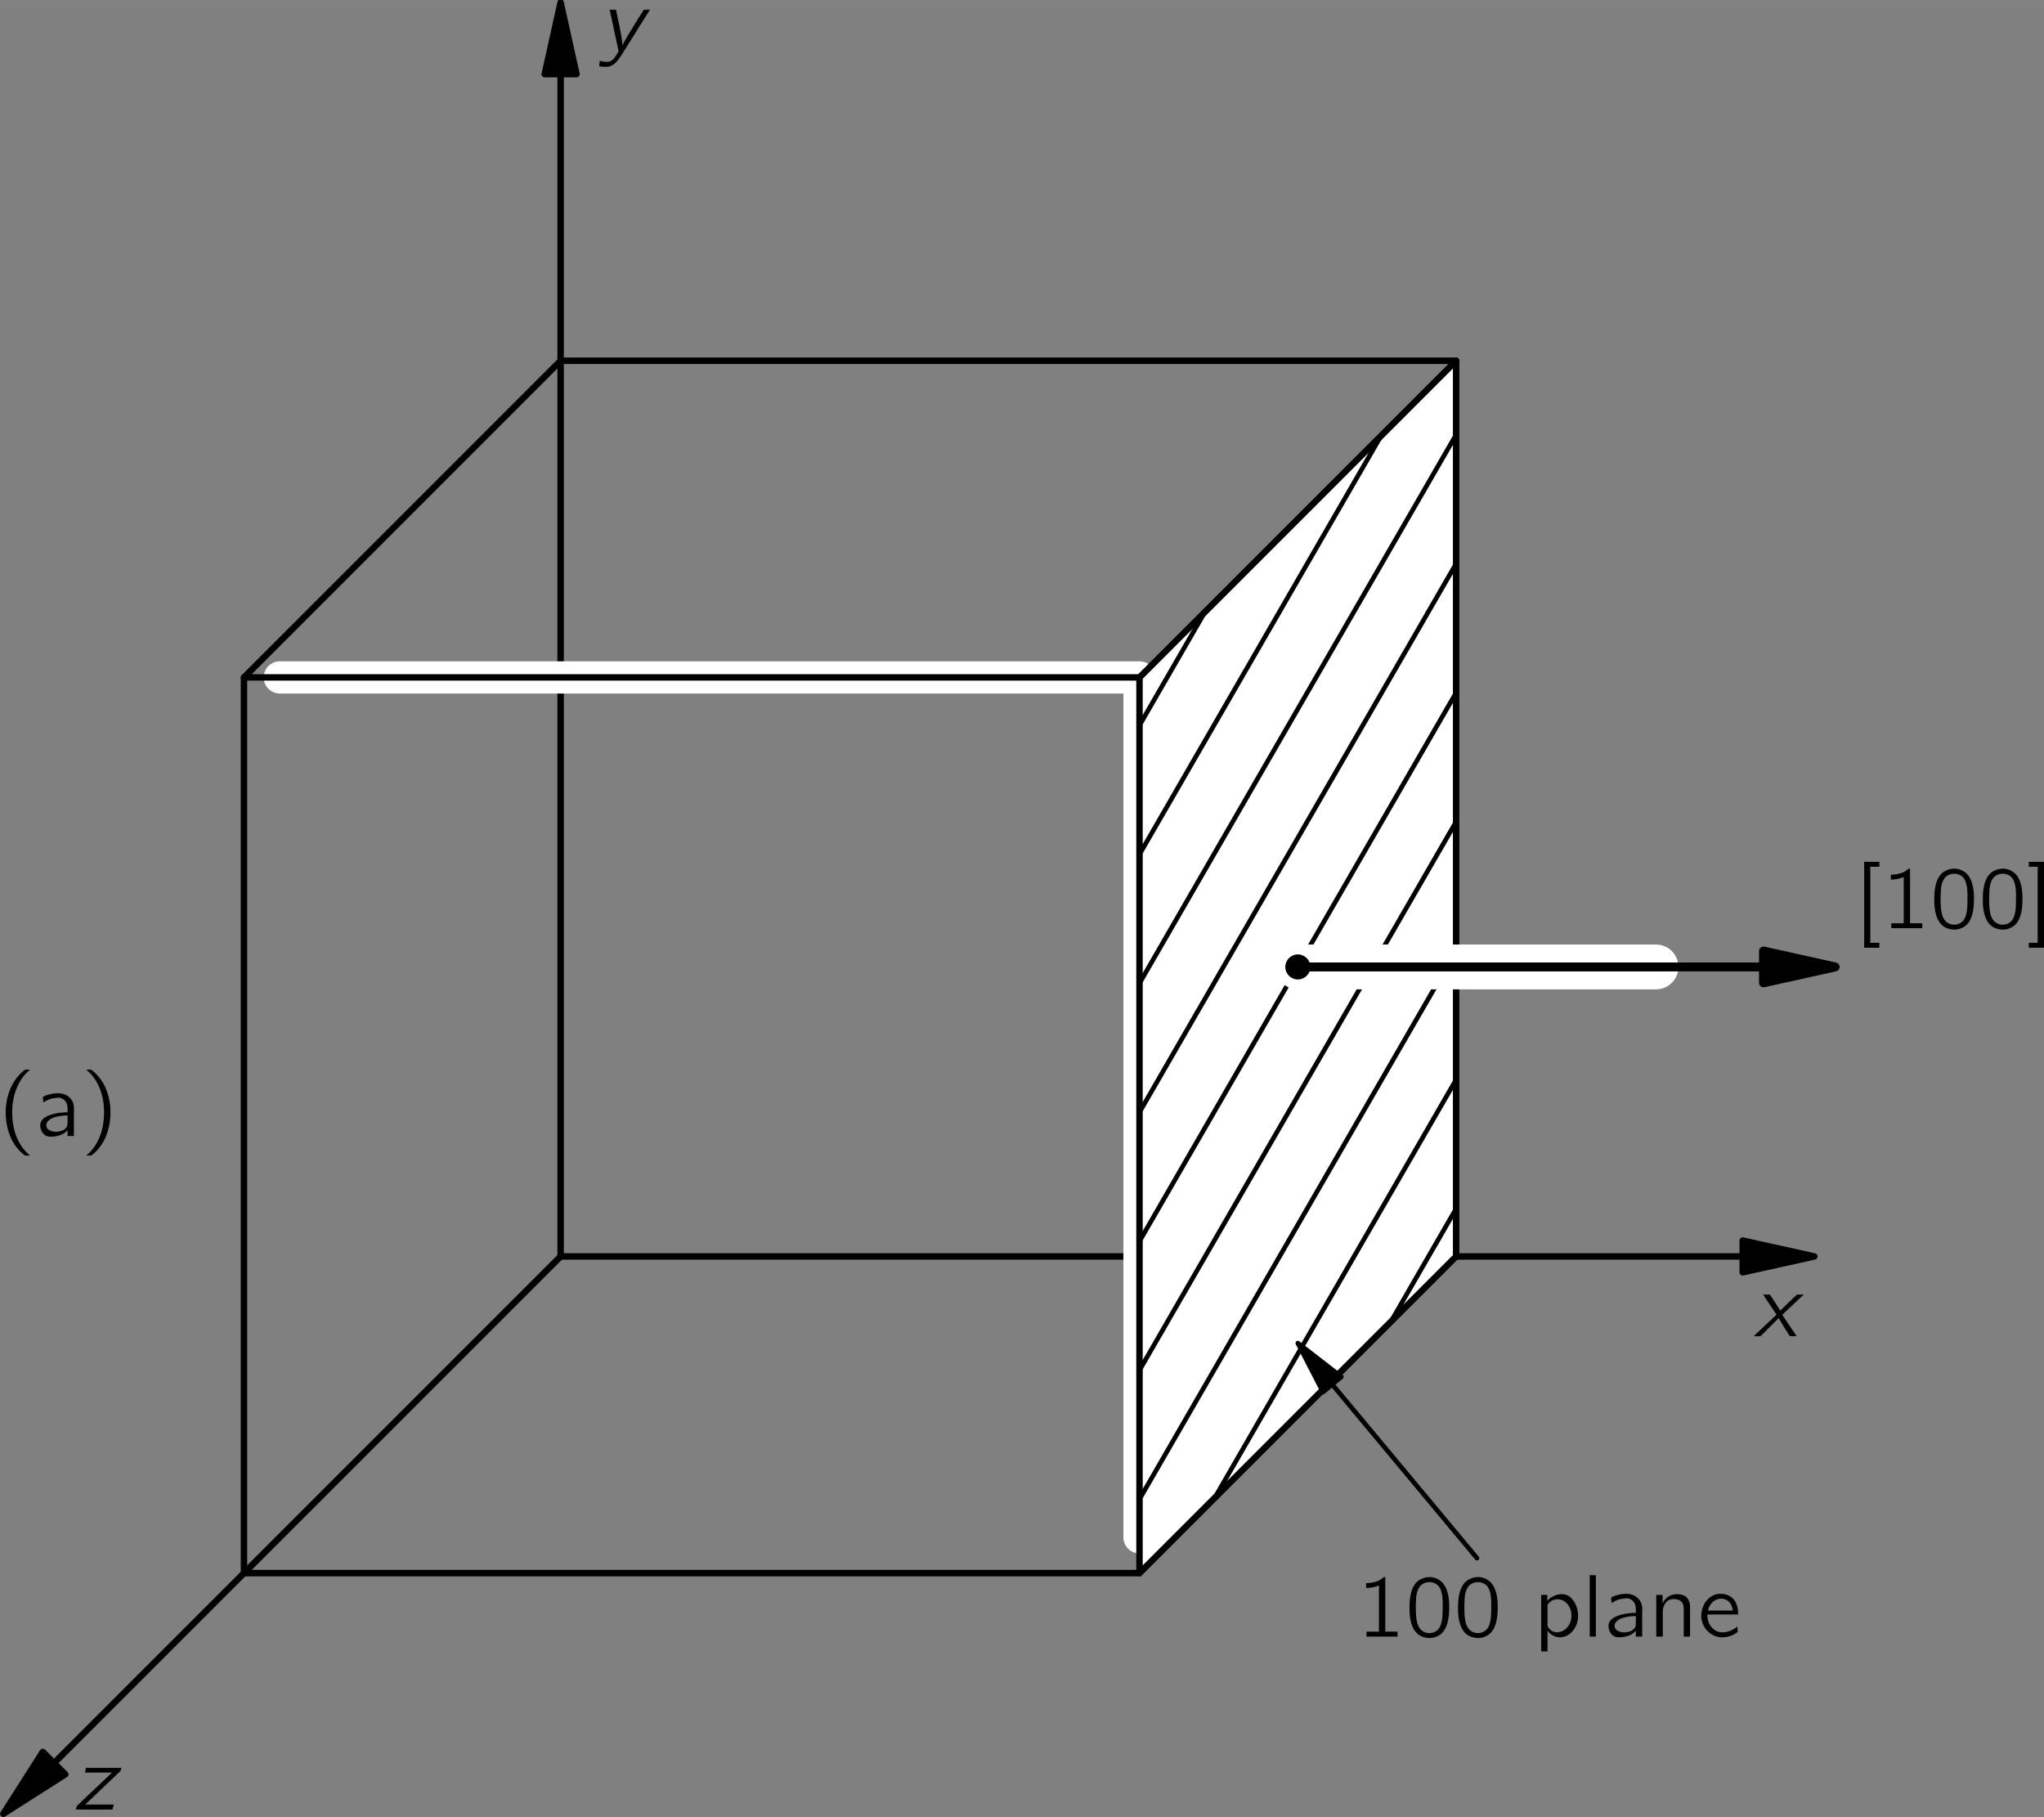 <?xml version="1.0" encoding="UTF-8" standalone="no"?>
<!-- Created with Inkscape (http://www.inkscape.org/) -->
<svg xmlns:dc="http://purl.org/dc/elements/1.1/" xmlns:cc="http://creativecommons.org/ns#" xmlns:rdf="http://www.w3.org/1999/02/22-rdf-syntax-ns#" xmlns:svg="http://www.w3.org/2000/svg" xmlns="http://www.w3.org/2000/svg" xmlns:xlink="http://www.w3.org/1999/xlink" version="1.1" width="224.1pt" height="199.2pt" viewBox="0 0 161.719 143.745" id="svg53816">
  <rect x="0" y="0" width="161.719" height="143.745" fill="#808080" stroke="none"/>
  <defs id="defs53818">
    <g id="g53820">
      <g id="glyph0-0"/>
      <g id="glyph0-1">
        <path d="m 0.75,-3.297 c 0.078,0.141 0.188,0.266 0.266,0.406 0.062,0.078 0.672,1 0.703,1.047 0.031,0.031 0.078,0.094 0.078,0.125 0,0.047 -0.062,0.109 -0.109,0.125 C 1.375,-1.297 0.047,-0.047 0,0 0.188,0 0.375,0 0.531,0 L 0.688,-0.141 1.984,-1.438 c 0.281,0.484 0.562,0.969 0.875,1.422 C 3.031,0 3.219,0 3.406,0 3.312,-0.141 2.359,-1.547 2.344,-1.578 c -0.016,-0.031 -0.062,-0.078 -0.062,-0.125 0,-0.047 0.078,-0.094 0.109,-0.109 0.094,-0.109 0.219,-0.203 0.328,-0.312 0.109,-0.094 1.219,-1.141 1.25,-1.172 -0.188,0 -0.359,0 -0.531,0 -0.469,0.406 -0.875,0.844 -1.328,1.266 -0.281,-0.422 -0.531,-0.859 -0.828,-1.266 -0.172,0 -0.344,0 -0.531,0 z m 0,0" id="path53824"/>
      </g>
      <g id="glyph0-2">
        <path d="m 0.812,-3.297 c 0.016,0.094 0.047,0.188 0.062,0.281 0.141,0.688 0.641,2.938 0.641,3.016 0,0.031 -0.188,0.297 -0.188,0.297 -0.156,0.281 -0.391,0.578 -0.812,0.531 -0.094,0 -0.188,-0.016 -0.281,-0.031 C 0.172,0.781 0.094,0.75 0.031,0.734 l -0.047,0.438 C 0.203,1.219 0.594,1.25 0.797,1.188 c 0.438,-0.109 0.75,-0.594 0.969,-0.922 L 2.109,-0.281 C 2.297,-0.594 3.906,-3.141 4,-3.297 c -0.172,0 -0.344,-0.016 -0.484,0 -0.172,0.25 -0.312,0.516 -0.484,0.75 -0.391,0.688 -0.844,1.312 -1.188,2.031 l -0.016,0 c -0.094,-1 -0.344,-1.859 -0.516,-2.781 l -0.5,0 z m 0,0" id="path53827"/>
      </g>
      <g id="glyph0-3">
        <path d="m 1.016,-3.297 -0.078,0.375 2.141,0 L 1.047,-1 C 0.797,-0.75 0.531,-0.516 0.281,-0.266 0.266,-0.172 0.234,-0.094 0.219,0 1.172,0 2.203,0.016 3.109,0 3.156,-0.125 3.188,-0.266 3.219,-0.391 l -2.266,0 L 3.75,-3.047 c 0.031,-0.078 0.047,-0.172 0.062,-0.25 l -2.797,0 z m 0,0" id="path53830"/>
      </g>
      <g id="glyph1-0"/>
      <g id="glyph1-1">
        <path d="M 2.594,1.547 C 2.562,1.516 2.5,1.484 2.469,1.438 1.703,0.75 1.234,-0.312 1.188,-1.609 c -0.047,-0.875 0.109,-1.781 0.531,-2.562 0.188,-0.375 0.438,-0.688 0.75,-0.969 C 2.5,-5.172 2.562,-5.203 2.594,-5.25 l -0.266,0 c -0.141,0 -0.125,0 -0.234,0.078 C 1.734,-4.875 1.422,-4.5 1.203,-4.094 0.531,-2.828 0.484,-1.172 1.094,0.188 c 0.234,0.5 0.562,0.938 1,1.281 0.078,0.078 0.078,0.078 0.234,0.078 l 0.266,0 z m 0,0" id="path53834"/>
      </g>
      <g id="glyph1-2">
        <path d="m 0.641,-2.656 c 0.125,-0.062 0.234,-0.141 0.344,-0.188 C 1.219,-2.953 1.453,-3 1.688,-3.016 1.766,-3.031 1.844,-3.031 1.906,-3.031 c 0.281,0.047 0.516,0.234 0.609,0.516 0.062,0.203 0.047,0.438 0.047,0.641 -0.375,0 -0.75,0.031 -1.094,0.125 -0.516,0.125 -1.141,0.391 -1.062,1.016 0.031,0.297 0.188,0.578 0.453,0.719 C 1.047,0.062 1.25,0.062 1.438,0.047 1.75,0.016 2.062,-0.062 2.328,-0.25 2.422,-0.312 2.484,-0.391 2.562,-0.469 l 0,0.469 0.5,0 0,-1.828 c 0,-0.203 0.031,-0.406 -0.016,-0.594 -0.062,-0.5 -0.5,-0.859 -0.953,-0.938 -0.297,-0.062 -0.734,0 -0.953,0.062 C 1.047,-3.281 0.672,-3.156 0.625,-3.094 0.609,-3.062 0.609,-3 0.609,-2.969 c 0.016,0.109 0.031,0.203 0.031,0.312 z M 2.562,-1.625 l 0,0.516 c 0,0.125 0,0.266 -0.062,0.375 -0.078,0.156 -0.234,0.266 -0.391,0.312 -0.328,0.125 -0.766,0.141 -1.062,-0.094 C 0.984,-0.562 0.906,-0.641 0.891,-0.75 0.812,-1.047 1.078,-1.281 1.328,-1.406 1.656,-1.547 2.109,-1.625 2.562,-1.625 z m 0,0" id="path53837"/>
      </g>
      <g id="glyph1-3">
        <path d="m 0.438,-5.25 c 0.031,0.047 0.078,0.078 0.125,0.109 C 1.422,-4.375 1.906,-3.125 1.844,-1.609 1.812,-0.859 1.641,-0.094 1.266,0.562 1.078,0.891 0.844,1.188 0.562,1.438 0.516,1.484 0.469,1.516 0.438,1.547 l 0.25,0 c 0.156,0 0.141,0 0.25,-0.078 C 1.297,1.188 1.594,0.812 1.828,0.391 2.484,-0.859 2.547,-2.531 1.938,-3.875 1.703,-4.391 1.359,-4.812 0.938,-5.172 0.844,-5.234 0.844,-5.25 0.688,-5.25 l -0.25,0 z m 0,0" id="path53840"/>
      </g>
      <g id="glyph1-4">
        <path d="m 0.781,-4.234 0,0.391 c 0.344,0 0.688,-0.062 1.016,-0.203 l 0,3.656 -0.984,0 0,0.391 2.453,0 0,-0.391 -0.969,0 0,-4.312 c -0.047,0 -0.094,-0.016 -0.125,0 -0.062,0.031 -0.094,0.078 -0.156,0.125 -0.281,0.234 -0.781,0.344 -1.234,0.344 z m 0,0" id="path53843"/>
      </g>
      <g id="glyph1-5">
        <path d="M 1.844,-4.703 C 1.672,-4.688 1.516,-4.656 1.359,-4.578 0.625,-4.312 0.375,-3.359 0.375,-2.422 c 0,0.156 0,0.297 0,0.438 0.031,0.656 0.172,1.297 0.547,1.688 0.297,0.312 0.766,0.438 1.188,0.406 0.25,-0.031 0.484,-0.125 0.672,-0.25 C 3.375,-0.562 3.516,-1.422 3.516,-2.359 3.516,-3.141 3.375,-3.828 3,-4.25 2.719,-4.562 2.266,-4.75 1.844,-4.703 z M 2.438,-4.188 c 0.062,0.031 0.141,0.094 0.203,0.156 0.25,0.25 0.344,0.75 0.359,1.219 0,0.094 0,0.188 0,0.281 l 0,0.359 C 3,-1.562 2.953,-0.984 2.688,-0.625 2.328,-0.172 1.594,-0.156 1.219,-0.609 1.141,-0.719 1.078,-0.828 1.031,-0.938 0.906,-1.297 0.875,-1.75 0.875,-2.203 l 0,-0.359 c 0,-0.078 0.016,-0.172 0.016,-0.266 0,-0.547 0.141,-1.094 0.516,-1.328 C 1.672,-4.328 2.094,-4.375 2.438,-4.188 z m 0,0" id="path53846"/>
      </g>
      <g id="glyph1-6">
        <path d="m 1.094,-2.828 -0.016,0 0,-0.469 -0.484,0 0,4.469 0.5,0 0,-1.641 c 0.062,0.078 0.125,0.156 0.188,0.219 0.188,0.156 0.406,0.266 0.641,0.297 0.094,0.016 0.203,0.016 0.297,0 0.578,-0.062 1,-0.531 1.188,-1.047 0.25,-0.719 0.031,-1.547 -0.375,-1.984 -0.141,-0.172 -0.328,-0.297 -0.547,-0.344 -0.359,-0.094 -0.766,0.031 -1,0.172 -0.125,0.062 -0.328,0.203 -0.391,0.328 z m 1.516,0.188 C 3.156,-2.094 3.125,-1.016 2.438,-0.531 2.359,-0.484 2.281,-0.438 2.203,-0.406 1.812,-0.281 1.469,-0.328 1.219,-0.641 1.172,-0.688 1.125,-0.75 1.109,-0.812 1.094,-0.859 1.094,-0.906 1.094,-0.938 l 0,-1.391 c 0,-0.062 -0.016,-0.156 0.016,-0.219 0.031,-0.047 0.094,-0.094 0.125,-0.141 0.375,-0.375 0.984,-0.344 1.375,0.047 z m 0,0" id="path53849"/>
      </g>
      <g id="glyph1-7">
        <path d="m 0.594,-4.859 0,4.859 0.484,0 0,-4.859 -0.484,0 z m 0,0" id="path53852"/>
      </g>
      <g id="glyph1-8">
        <path d="m 1.078,-2.625 0,0 0,-0.672 -0.5,0 0,3.297 0.516,0 0,-1.547 c 0,-0.328 -0.031,-0.672 0.125,-0.969 C 1.312,-2.688 1.438,-2.828 1.609,-2.906 1.75,-2.969 1.891,-2.969 2.031,-2.969 2.25,-2.953 2.484,-2.891 2.625,-2.688 2.734,-2.547 2.75,-2.359 2.75,-2.172 L 2.75,0 l 0.5,0 0,-1.891 C 3.25,-2.234 3.297,-2.625 3.109,-2.938 2.969,-3.188 2.703,-3.312 2.422,-3.344 2.094,-3.391 1.766,-3.328 1.5,-3.141 1.344,-3.031 1.141,-2.812 1.078,-2.625 z m 0,0" id="path53855"/>
      </g>
      <g id="glyph1-9">
        <path d="M 3.156,-0.797 C 3.109,-0.766 3.062,-0.719 3.016,-0.688 2.609,-0.406 1.891,-0.141 1.344,-0.531 1,-0.781 0.781,-1.172 0.781,-1.75 l 2.438,0 c 0,-0.516 -0.125,-1 -0.438,-1.281 -0.328,-0.328 -0.875,-0.422 -1.312,-0.312 -0.188,0.047 -0.359,0.141 -0.516,0.266 -0.438,0.344 -0.656,0.906 -0.656,1.469 0.016,0.781 0.594,1.5 1.375,1.641 C 2.078,0.109 2.5,0.016 2.859,-0.156 2.922,-0.203 3.156,-0.312 3.172,-0.375 3.203,-0.406 3.156,-0.703 3.156,-0.797 z M 2.797,-2.062 l -1.984,0 c 0.094,-0.297 0.25,-0.609 0.531,-0.781 0.344,-0.234 0.875,-0.203 1.172,0.109 0.172,0.188 0.25,0.438 0.281,0.672 z m 0,0" id="path53858"/>
      </g>
      <g id="glyph1-10">
        <path d="m 0.828,-5.25 0,6.797 1.203,0 0,-0.391 -0.719,0 0,-6.016 0.719,0 0,-0.391 -1.203,0 z m 0,0" id="path53861"/>
      </g>
      <g id="glyph1-11">
        <path d="m 0.172,-5.25 0,0.391 0.703,0 0,6.016 -0.703,0 0,0.391 1.203,0 0,-6.797 -1.203,0 z m 0,0" id="path53864"/>
      </g>
      <g id="glyph1-12">
        <path d="m 0.594,-4.859 0,4.859 0.5,0 0,-0.469 0.016,0 c 0.047,0.109 0.156,0.203 0.25,0.281 0.312,0.25 0.828,0.328 1.281,0.109 0.219,-0.125 0.391,-0.281 0.516,-0.469 0.703,-0.969 0.281,-2.547 -0.688,-2.781 -0.141,-0.031 -0.281,-0.031 -0.438,-0.016 -0.406,0.047 -0.719,0.25 -0.953,0.516 l 0,-2.031 -0.484,0 z M 1.812,-2.969 C 2.156,-3 2.531,-2.859 2.75,-2.578 c 0.156,0.219 0.219,0.484 0.234,0.75 0.031,0.375 -0.016,0.781 -0.25,1.094 -0.203,0.266 -0.531,0.375 -0.844,0.391 C 1.609,-0.328 1.375,-0.422 1.219,-0.641 1.172,-0.688 1.125,-0.75 1.109,-0.812 1.094,-0.859 1.094,-0.906 1.094,-0.938 l 0,-1.391 c 0,-0.078 -0.016,-0.156 0.016,-0.219 0.031,-0.078 0.109,-0.125 0.156,-0.188 0.156,-0.125 0.344,-0.219 0.547,-0.234 z m 0,0" id="path53867"/>
      </g>
      <g id="glyph1-13">
        <path d="M 3.203,-0.812 C 3.141,-0.766 3.094,-0.734 3.031,-0.688 2.953,-0.625 2.844,-0.562 2.75,-0.516 2.312,-0.312 1.688,-0.266 1.312,-0.562 1.047,-0.75 0.875,-1.109 0.844,-1.516 0.812,-1.953 0.922,-2.469 1.297,-2.766 1.5,-2.922 1.781,-3.016 2.156,-2.969 2.484,-2.953 2.672,-2.891 2.938,-2.766 3,-2.734 3.047,-2.688 3.109,-2.672 L 3.188,-3.094 C 3.031,-3.156 2.891,-3.25 2.719,-3.297 2.297,-3.438 1.688,-3.422 1.312,-3.25 c -0.344,0.156 -0.625,0.438 -0.797,0.766 -0.25,0.516 -0.25,1.125 0,1.625 0.094,0.203 0.219,0.375 0.391,0.516 0.484,0.438 1.188,0.484 1.781,0.281 0.141,-0.062 0.281,-0.125 0.406,-0.203 0.047,-0.031 0.109,-0.062 0.125,-0.094 C 3.234,-0.406 3.203,-0.812 3.203,-0.812 z m 0,0" id="path53870"/>
      </g>
    </g>
    <clipPath id="clip1">
      <path d="m 116.383,28.793 -25.051,25.051 0,70.855 25.051,-25.051 0,-70.855 z m 0,0" id="path53873"/>
    </clipPath>
    <clipPath id="clip2">
      <path d="m 137.641,186.09 -25.051,95.902 95.902,-25.051 -70.852,-70.852 z m 0,0" id="path53876"/>
    </clipPath>
  </defs>
  <g transform="translate(-1.176,-0.258)" id="g54399">
    <path d="M 5.449,139.73 45.531,99.648" id="path53879" style="fill:none;stroke:#000000;stroke-width:0.51;stroke-linecap:round;stroke-linejoin:round;stroke-miterlimit:10"/>
    <path d="M 1.441,143.738 6.34,140.617 4.562,138.84 1.441,143.738" id="path53881"/>
    <path d="M 1.441,143.738 6.34,140.617 4.562,138.84 1.441,143.738 z m 0,0" id="path53883" style="fill:none;stroke:#000000;stroke-width:0.51;stroke-linecap:round;stroke-linejoin:round;stroke-miterlimit:10"/>
    <path d="m 139.059,99.648 -93.527,0" id="path53885" style="fill:none;stroke:#000000;stroke-width:0.51;stroke-linecap:round;stroke-linejoin:round;stroke-miterlimit:10"/>
    <path d="m 144.727,99.648 -5.668,-1.258 0,2.516 5.668,-1.258" id="path53887"/>
    <path d="m 144.727,99.648 -5.668,-1.258 0,2.516 5.668,-1.258 z m 0,0" id="path53889" style="fill:none;stroke:#000000;stroke-width:0.51;stroke-linecap:round;stroke-linejoin:round;stroke-miterlimit:10"/>
    <path d="m 45.531,6.121 0,93.527" id="path53891" style="fill:none;stroke:#000000;stroke-width:0.51;stroke-linecap:round;stroke-linejoin:round;stroke-miterlimit:10"/>
    <path d="m 45.531,0.453 -1.258,5.668 2.516,0 -1.258,-5.668" id="path53893"/>
    <path d="m 45.531,0.453 -1.258,5.668 2.516,0 -1.258,-5.668 z m 0,0" id="path53895" style="fill:none;stroke:#000000;stroke-width:0.51;stroke-linecap:round;stroke-linejoin:round;stroke-miterlimit:10"/>
    <path d="m 116.383,28.793 -25.051,25.051 0,70.855 25.051,-25.051 0,-70.855" id="path53897" style="fill:#ffffff"/>
    <path d="m 116.383,99.648 0,-70.855 -70.852,0 -25.051,25.051 0,70.855 70.852,0 25.051,-25.051 z m 0,0" id="path53899" style="fill:none;stroke:#000000;stroke-width:0.51;stroke-linecap:round;stroke-linejoin:round;stroke-miterlimit:10"/>
    <path d="m 23.316,53.844 68.016,0 0,68.02" id="path53901" style="fill:none;stroke:#ffffff;stroke-width:2.551;stroke-linecap:round;stroke-linejoin:round;stroke-miterlimit:10"/>
    <path d="m 20.48,53.844 70.852,0 0,70.855" id="path53903" style="fill:none;stroke:#000000;stroke-width:0.51;stroke-linecap:round;stroke-linejoin:round;stroke-miterlimit:10"/>
    <path d="M 116.383,28.793 91.332,53.844" id="path53905" style="fill:none;stroke:#000000;stroke-width:0.51;stroke-linecap:round;stroke-linejoin:round;stroke-miterlimit:10"/>
    <g clip-path="url(#clip1)" id="g53907">
      <path d="m 755.195,1758.441 566.797,981.797" transform="matrix(0.1,0,0,-0.1,0,301.68)" id="path53909" style="fill:none;stroke:#000000;stroke-width:3.684;stroke-linecap:round;stroke-linejoin:round;stroke-miterlimit:10"/>
      <path d="m 710.977,1783.948 566.836,981.797" transform="matrix(0.1,0,0,-0.1,0,301.68)" id="path53911" style="fill:none;stroke:#000000;stroke-width:3.684;stroke-linecap:round;stroke-linejoin:round;stroke-miterlimit:10"/>
      <path d="m 799.336,1732.933 566.836,981.758" transform="matrix(0.1,0,0,-0.1,0,301.68)" id="path53913" style="fill:none;stroke:#000000;stroke-width:3.684;stroke-linecap:round;stroke-linejoin:round;stroke-miterlimit:10"/>
      <path d="m 666.797,1809.456 566.836,981.797" transform="matrix(0.1,0,0,-0.1,0,301.68)" id="path53915" style="fill:none;stroke:#000000;stroke-width:3.684;stroke-linecap:round;stroke-linejoin:round;stroke-miterlimit:10"/>
      <path d="m 843.516,1707.425 566.836,981.797" transform="matrix(0.1,0,0,-0.1,0,301.68)" id="path53917" style="fill:none;stroke:#000000;stroke-width:3.684;stroke-linecap:round;stroke-linejoin:round;stroke-miterlimit:10"/>
      <path d="m 622.656,1834.964 566.797,981.797" transform="matrix(0.1,0,0,-0.1,0,301.68)" id="path53919" style="fill:none;stroke:#000000;stroke-width:3.684;stroke-linecap:round;stroke-linejoin:round;stroke-miterlimit:10"/>
      <path d="m 887.734,1681.917 566.797,981.797" transform="matrix(0.1,0,0,-0.1,0,301.68)" id="path53921" style="fill:none;stroke:#000000;stroke-width:3.684;stroke-linecap:round;stroke-linejoin:round;stroke-miterlimit:10"/>
      <path d="m 578.438,1860.472 566.836,981.797" transform="matrix(0.1,0,0,-0.1,0,301.68)" id="path53923" style="fill:none;stroke:#000000;stroke-width:3.684;stroke-linecap:round;stroke-linejoin:round;stroke-miterlimit:10"/>
      <path d="m 931.914,1656.409 566.797,981.797" transform="matrix(0.1,0,0,-0.1,0,301.68)" id="path53925" style="fill:none;stroke:#000000;stroke-width:3.684;stroke-linecap:round;stroke-linejoin:round;stroke-miterlimit:10"/>
    </g>
    <path d="m 106.578,109.77 11.453,13.742" id="path53927" style="fill:none;stroke:#000000;stroke-width:0.368;stroke-linecap:round;stroke-linejoin:round;stroke-miterlimit:10"/>
    <path d="m 103.859,106.504 1.996,3.871 1.449,-1.207 -3.445,-2.664" id="path53929"/>
    <path d="m 103.859,106.504 1.996,3.871 1.449,-1.207 -3.445,-2.664 z m 0,0" id="path53931" style="fill:none;stroke:#000000;stroke-width:0.368;stroke-linecap:round;stroke-linejoin:round;stroke-miterlimit:10"/>
    <path d="m 103.859,76.746 28.34,0" id="path53933" style="fill:none;stroke:#ffffff;stroke-width:3.543;stroke-linecap:round;stroke-linejoin:round;stroke-miterlimit:10"/>
    <path d="m 140.703,76.746 -36.844,0" id="path53935" style="fill:none;stroke:#000000;stroke-width:0.709;stroke-linecap:round;stroke-linejoin:round;stroke-miterlimit:10"/>
    <path d="m 146.371,76.746 -5.668,-1.258 0,2.516 5.668,-1.258" id="path53937"/>
    <path d="m 146.371,76.746 -5.668,-1.258 0,2.516 5.668,-1.258 z m 0,0" id="path53939" style="fill:none;stroke:#000000;stroke-width:0.709;stroke-linecap:round;stroke-linejoin:round;stroke-miterlimit:10"/>
    <path d="m 104.852,76.746 c 0,-0.547 -0.445,-0.992 -0.992,-0.992 -0.547,0 -0.992,0.445 -0.992,0.992 0,0.547 0.445,0.992 0.992,0.992 0.547,0 0.992,-0.445 0.992,-0.992" id="path53941"/>
    <g id="g54057">
      <use transform="translate(139.92,105.96)" id="use54059" x="0" y="0" width="329.26" height="301.68" xlink:href="#glyph0-1"/>
    </g>
    <g id="g54061">
      <use transform="translate(48.6,4.32)" id="use54063" x="0" y="0" width="329.26" height="301.68" xlink:href="#glyph0-2"/>
    </g>
    <g id="g54065">
      <use transform="translate(6.96,143.4)" id="use54067" x="0" y="0" width="329.26" height="301.68" xlink:href="#glyph0-3"/>
    </g>
    <g id="g54069">
      <use transform="translate(0.96,90.12)" id="use54071" x="0" y="0" width="329.26" height="301.68" xlink:href="#glyph1-1"/>
    </g>
    <g id="g54073">
      <use transform="translate(3.96,90.12)" id="use54075" x="0" y="0" width="329.26" height="301.68" xlink:href="#glyph1-2"/>
    </g>
    <g id="g54077">
      <use transform="translate(7.56,90.12)" id="use54079" x="0" y="0" width="329.26" height="301.68" xlink:href="#glyph1-3"/>
    </g>
    <g id="g54081">
      <use transform="translate(108.48,129.72)" id="use54083" x="0" y="0" width="329.26" height="301.68" xlink:href="#glyph1-4"/>
    </g>
    <g id="g54085">
      <use transform="translate(112.32,129.72)" id="use54087" x="0" y="0" width="329.26" height="301.68" xlink:href="#glyph1-5"/>
    </g>
    <g id="g54089">
      <use transform="translate(116.16,129.72)" id="use54091" x="0" y="0" width="329.26" height="301.68" xlink:href="#glyph1-5"/>
    </g>
    <g id="g54093">
      <use transform="translate(122.52,129.72)" id="use54095" x="0" y="0" width="329.26" height="301.68" xlink:href="#glyph1-6"/>
    </g>
    <g id="g54097">
      <use transform="translate(126.36,129.72)" id="use54099" x="0" y="0" width="329.26" height="301.68" xlink:href="#glyph1-7"/>
      <use transform="translate(128.04,129.72)" id="use54101" x="0" y="0" width="329.26" height="301.68" xlink:href="#glyph1-2"/>
    </g>
    <g id="g54103">
      <use transform="translate(131.64,129.72)" id="use54105" x="0" y="0" width="329.26" height="301.68" xlink:href="#glyph1-8"/>
    </g>
    <g id="g54107">
      <use transform="translate(135.48,129.72)" id="use54109" x="0" y="0" width="329.26" height="301.68" xlink:href="#glyph1-9"/>
    </g>
    <g id="g54111">
      <use transform="translate(147.84,73.68)" id="use54113" x="0" y="0" width="329.26" height="301.68" xlink:href="#glyph1-10"/>
    </g>
    <g id="g54115">
      <use transform="translate(150,73.68)" id="use54117" x="0" y="0" width="329.26" height="301.68" xlink:href="#glyph1-4"/>
    </g>
    <g id="g54119">
      <use transform="translate(153.84,73.68)" id="use54121" x="0" y="0" width="329.26" height="301.68" xlink:href="#glyph1-5"/>
    </g>
    <g id="g54123">
      <use transform="translate(157.68,73.68)" id="use54125" x="0" y="0" width="329.26" height="301.68" xlink:href="#glyph1-5"/>
    </g>
    <g id="g54127">
      <use transform="translate(161.52,73.68)" id="use54129" x="0" y="0" width="329.26" height="301.68" xlink:href="#glyph1-11"/>
    </g>
  </g>
</svg>
